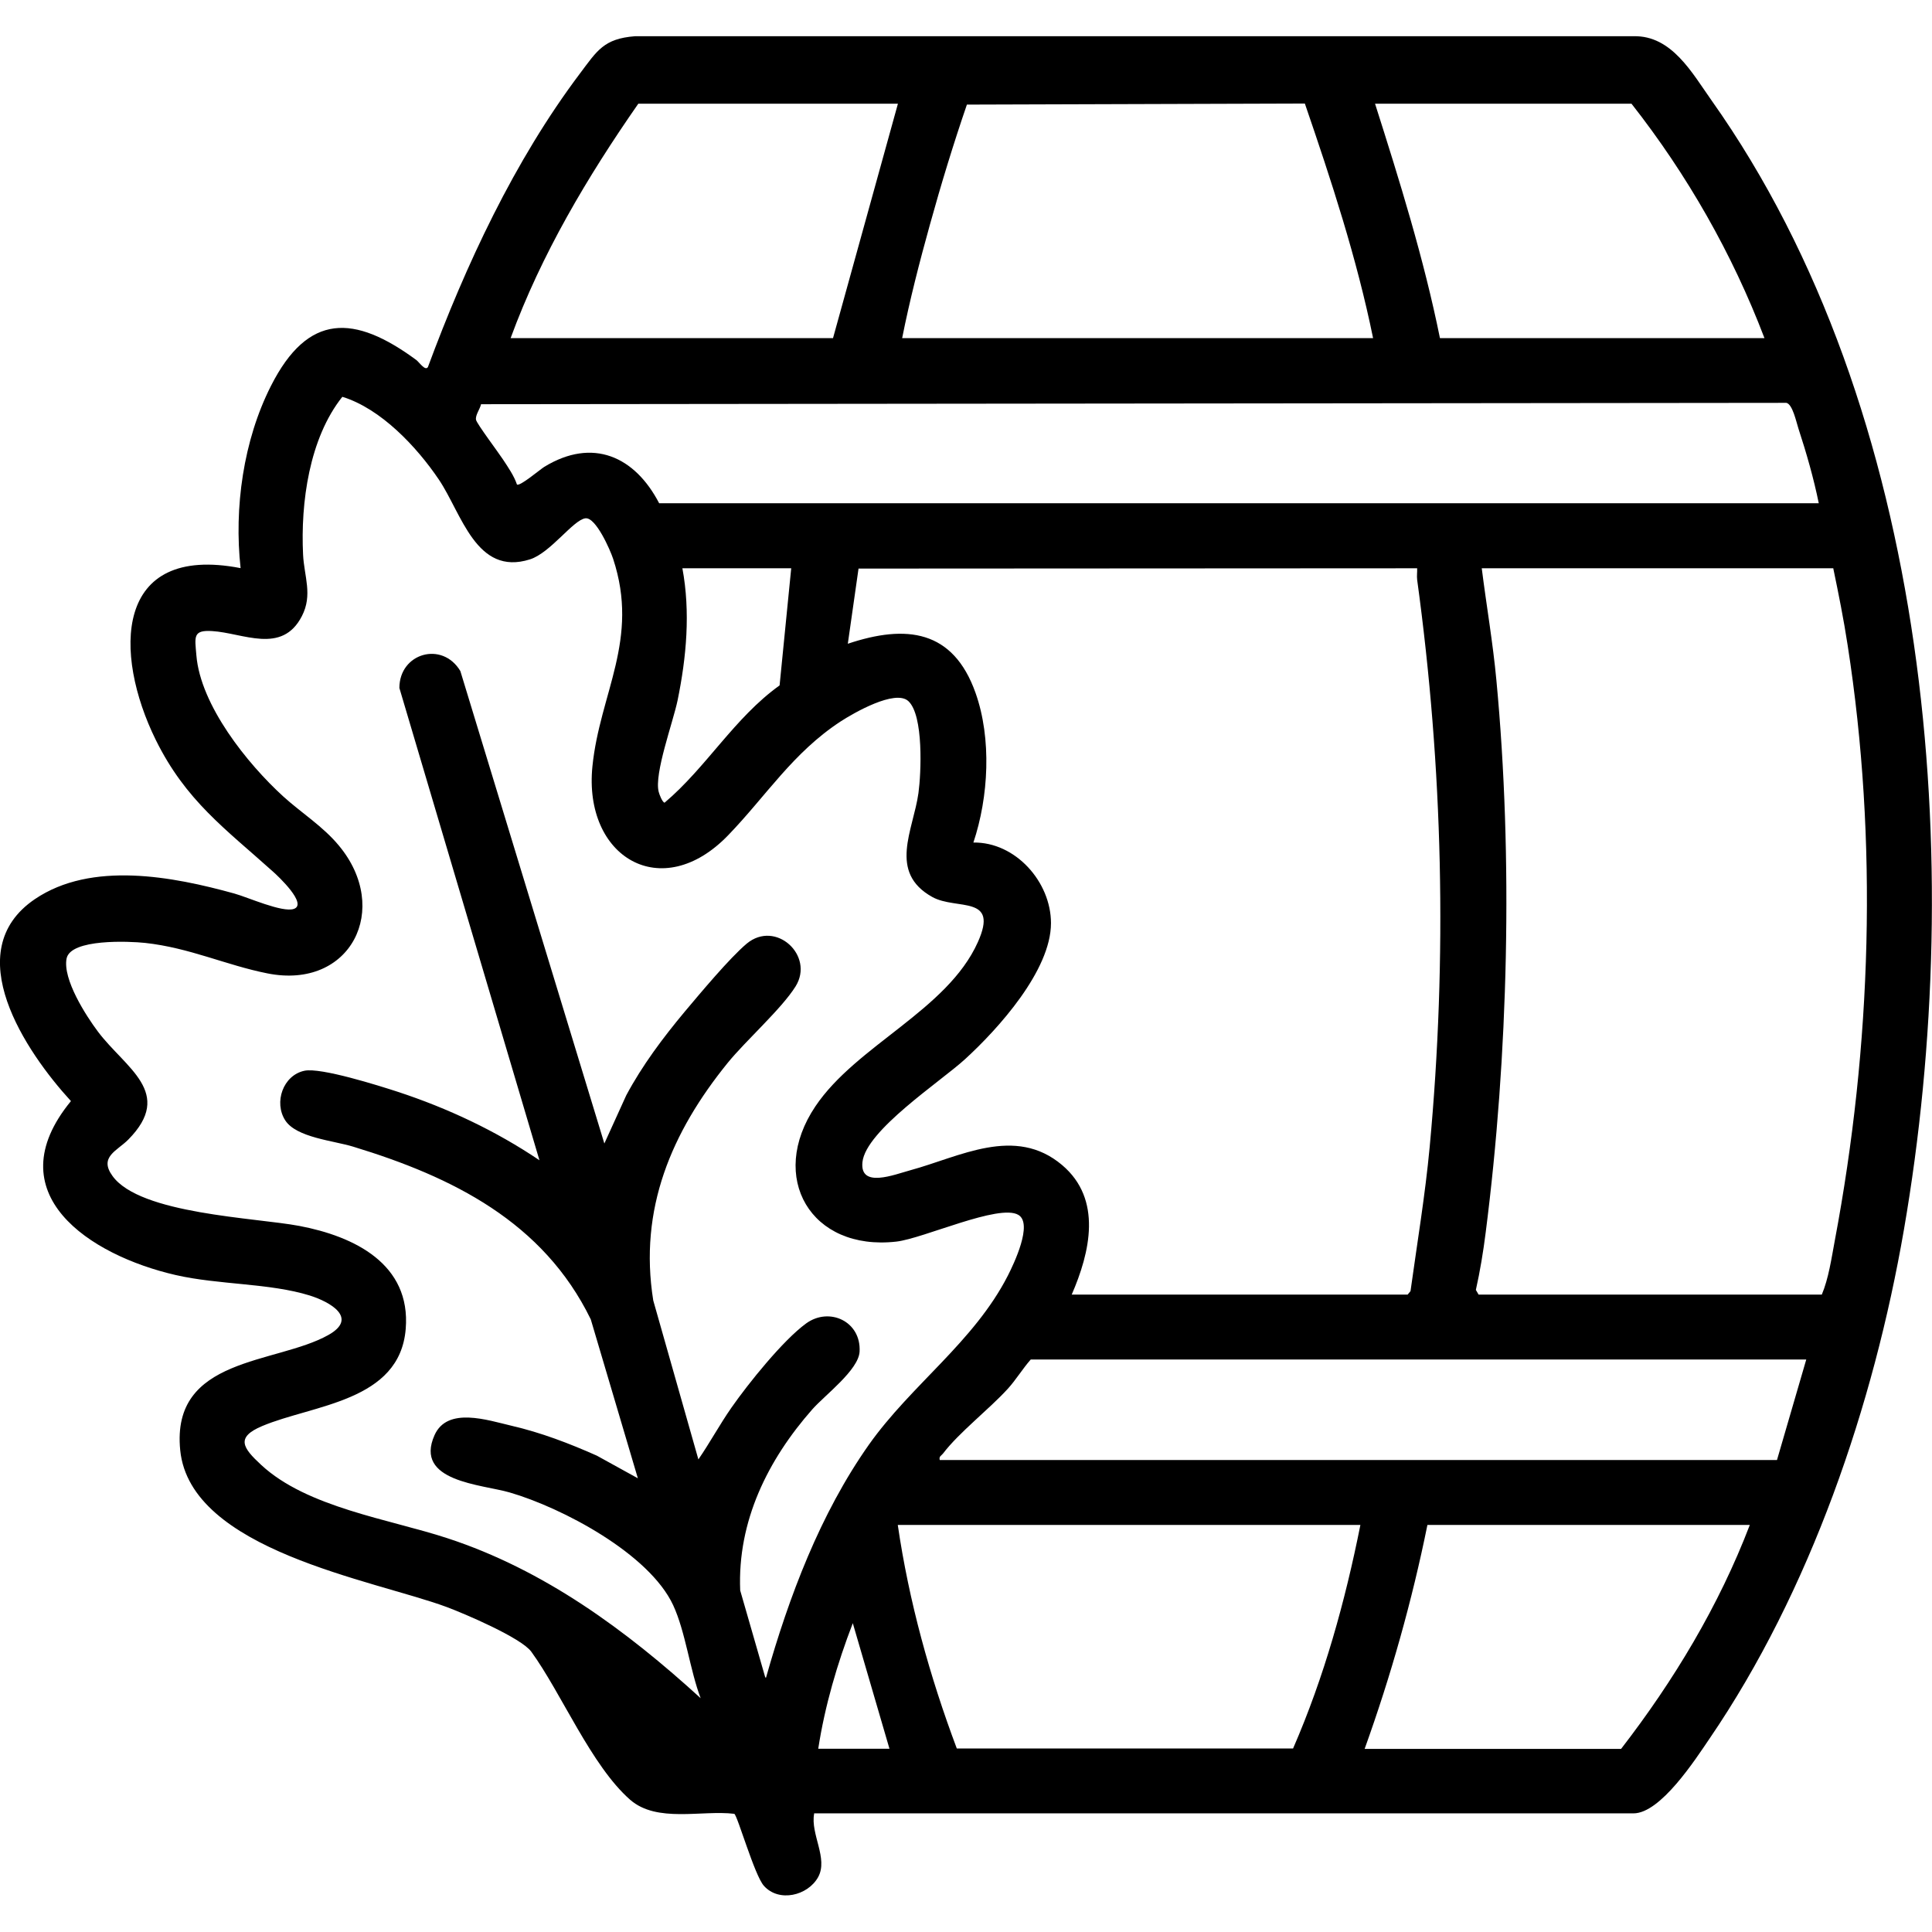 <svg viewBox="0 0 128 128" height="128" width="128" xmlns="http://www.w3.org/2000/svg" id="oak-tanin">
  <path d="M53.94,120.16c-.26,1.35.95,2.97.26,4.21-.68,1.22-2.59,1.69-3.59.57-.62-.69-1.74-4.63-1.96-4.77-2.17-.26-5.12.62-6.9-.93-2.58-2.26-4.55-7.06-6.55-9.81-.67-.92-4.42-2.52-5.63-2.97-4.86-1.79-16.97-3.74-17.63-10.38-.62-6.2,6.35-5.69,9.81-7.63,2.02-1.13.11-2.2-1.23-2.62-2.67-.83-6.04-.7-8.9-1.36-5.65-1.3-11.96-5.38-6.92-11.52-2.99-3.26-7.49-9.92-2.39-13.38,3.75-2.54,9.14-1.5,13.22-.37.9.25,3.16,1.27,3.93,1.02.95-.31-1.04-2.18-1.37-2.47-3.17-2.85-5.78-4.7-7.77-8.73-2.81-5.7-2.79-13.01,5.62-11.38-.44-3.99.18-8.46,2.01-12.07,2.46-4.86,5.53-4.74,9.63-1.72.19.14.59.75.77.47,2.51-6.77,5.72-13.67,10.08-19.46,1.13-1.5,1.57-2.3,3.64-2.46h66.16c2.53-.06,3.88,2.44,5.17,4.26,14.56,20.56,16.93,50.55,12.74,74.81-2.01,11.63-6.21,23.95-12.88,33.72-.94,1.38-3.24,4.95-5.04,4.95h-54.29ZM59.49,6.87h-17.2c-3.37,4.84-6.42,9.97-8.46,15.53h21.36l4.3-15.53ZM59.77,22.4h31.2c-1.08-5.3-2.77-10.44-4.52-15.54l-22.39.07c-.9,2.62-1.71,5.28-2.45,7.95-.69,2.48-1.34,5.01-1.84,7.52ZM116.9,22.4c-2.13-5.59-5.12-10.83-8.81-15.53h-16.99c1.63,5.12,3.23,10.25,4.3,15.53h21.49ZM50.75,111.15c1.52-5.37,3.59-10.86,6.82-15.44,2.82-3.98,6.95-6.8,9.2-11.19.4-.79,1.68-3.45.7-4.03-1.27-.76-6.3,1.57-8.09,1.77-5.67.64-8.52-4.26-5.36-8.96,2.72-4.05,8.73-6.36,10.76-10.87,1.43-3.17-1.4-2.11-3.01-3-2.95-1.64-1.26-4.43-.92-6.89.18-1.31.35-5.15-.67-6.09-.87-.8-3.63.79-4.49,1.35-3.16,2.07-4.93,4.93-7.44,7.53-4.42,4.59-9.61,1.45-9-4.56.49-4.85,3.14-8.39,1.37-13.75-.19-.58-1.15-2.78-1.84-2.68-.81.11-2.31,2.29-3.67,2.72-3.56,1.13-4.52-3.04-6.03-5.28-1.47-2.18-3.85-4.71-6.4-5.49-2.19,2.75-2.77,7.01-2.6,10.46.07,1.44.65,2.66-.08,4.07-1.32,2.57-3.9,1.11-5.95.99-1.29-.08-1.14.39-1.04,1.6.27,3.32,3.38,7.19,5.76,9.36,1.2,1.09,2.62,1.97,3.68,3.25,3.49,4.19.79,9.57-4.73,8.47-2.73-.54-5.16-1.7-8.11-2.02-1.03-.11-4.94-.29-5.2,1.04-.26,1.37,1.27,3.76,2.08,4.84,1.82,2.42,5.08,4.04,2.01,7.15-.74.75-1.97,1.15-1.04,2.42,1.83,2.52,9.45,2.75,12.37,3.3,3.64.69,7.4,2.52,7.05,6.82-.39,4.83-6.14,5.02-9.51,6.44-1.78.75-1.28,1.45-.07,2.57,3.04,2.83,8.51,3.6,12.34,4.86,6.42,2.1,11.86,6.11,16.78,10.6-.71-1.86-1-4.39-1.82-6.16-1.59-3.42-7.36-6.46-10.83-7.47-1.85-.54-6.36-.71-4.98-3.8.85-1.9,3.52-.99,5.1-.62,1.95.45,3.83,1.17,5.65,1.98l2.72,1.5-3.12-10.53c-3.15-6.46-9.17-9.44-15.74-11.44-1.3-.4-3.76-.6-4.5-1.74-.77-1.19-.15-2.99,1.27-3.29,1.08-.23,4.94.99,6.17,1.39,3.32,1.09,6.51,2.59,9.4,4.54l-9.28-31.29c0-2.31,2.84-3.13,4.04-1.12l9.54,31.3,1.45-3.19c1.07-2,2.43-3.81,3.88-5.55,1.02-1.21,2.96-3.54,4.1-4.5,1.92-1.6,4.51.79,3.24,2.83-.93,1.49-3.27,3.56-4.5,5.07-3.72,4.59-5.9,9.68-4.93,15.74l2.99,10.53c.77-1.12,1.41-2.31,2.19-3.43,1.11-1.59,3.42-4.47,4.95-5.58s3.65-.14,3.54,1.87c-.07,1.22-2.29,2.87-3.13,3.82-2.95,3.35-4.97,7.41-4.78,12l1.66,5.76ZM120.5,33.35c-.34-1.67-.82-3.34-1.35-4.96-.14-.43-.39-1.62-.8-1.7l-86.48.09c-.06.31-.4.74-.33,1.04.06.27,1.5,2.18,1.79,2.63.33.5.73,1.08.92,1.65.19.14,1.51-.98,1.81-1.17,3.21-1.96,6-.69,7.61,2.41h76.82ZM52.42,37.65h-7.21c.54,2.9.27,5.89-.32,8.76-.3,1.44-1.56,4.85-1.25,6.05.04.17.24.69.39.72,2.78-2.35,4.62-5.62,7.62-7.77l.77-7.76ZM71,85.77h22.26l.19-.23c.44-3.18.97-6.35,1.27-9.55,1.17-12.56.88-25.1-.83-37.58-.03-.25.01-.51,0-.76l-37.01.02-.71,4.98c3.88-1.3,6.98-.92,8.46,3.25,1.08,3.04.87,6.9-.14,9.92,2.79-.04,5.14,2.61,5.14,5.34,0,3.13-3.49,7-5.7,9.02-1.62,1.48-6.56,4.71-6.79,6.81-.19,1.76,2.11.83,3.18.54,3.27-.89,6.93-2.98,10.05-.34,2.68,2.27,1.85,5.78.63,8.59ZM121.47,37.65h-23.3c.31,2.47.74,4.94.97,7.42,1.11,11.74.79,24.89-.71,36.59-.16,1.27-.37,2.55-.65,3.8l.18.31h22.74c.45-1.07.64-2.4.86-3.58,2.43-12.89,2.87-26.47.85-39.45-.26-1.7-.6-3.4-.95-5.08ZM119.67,90.07h-51.38c-.53.6-.99,1.36-1.52,1.94-1.27,1.39-3.22,2.88-4.3,4.3-.11.14-.27.17-.21.42h55.47l1.94-6.66ZM90.13,101.03h-30.65c.74,5.07,2.12,10.04,3.91,14.81h22.28c2.06-4.73,3.45-9.75,4.46-14.81ZM115.93,101.03h-21.36c-1.02,5.04-2.42,10-4.16,14.84h16.99c3.5-4.53,6.48-9.48,8.53-14.84ZM58.93,115.86l-2.43-8.32c-1.03,2.68-1.85,5.47-2.29,8.32h4.71Z"></path>
</svg>